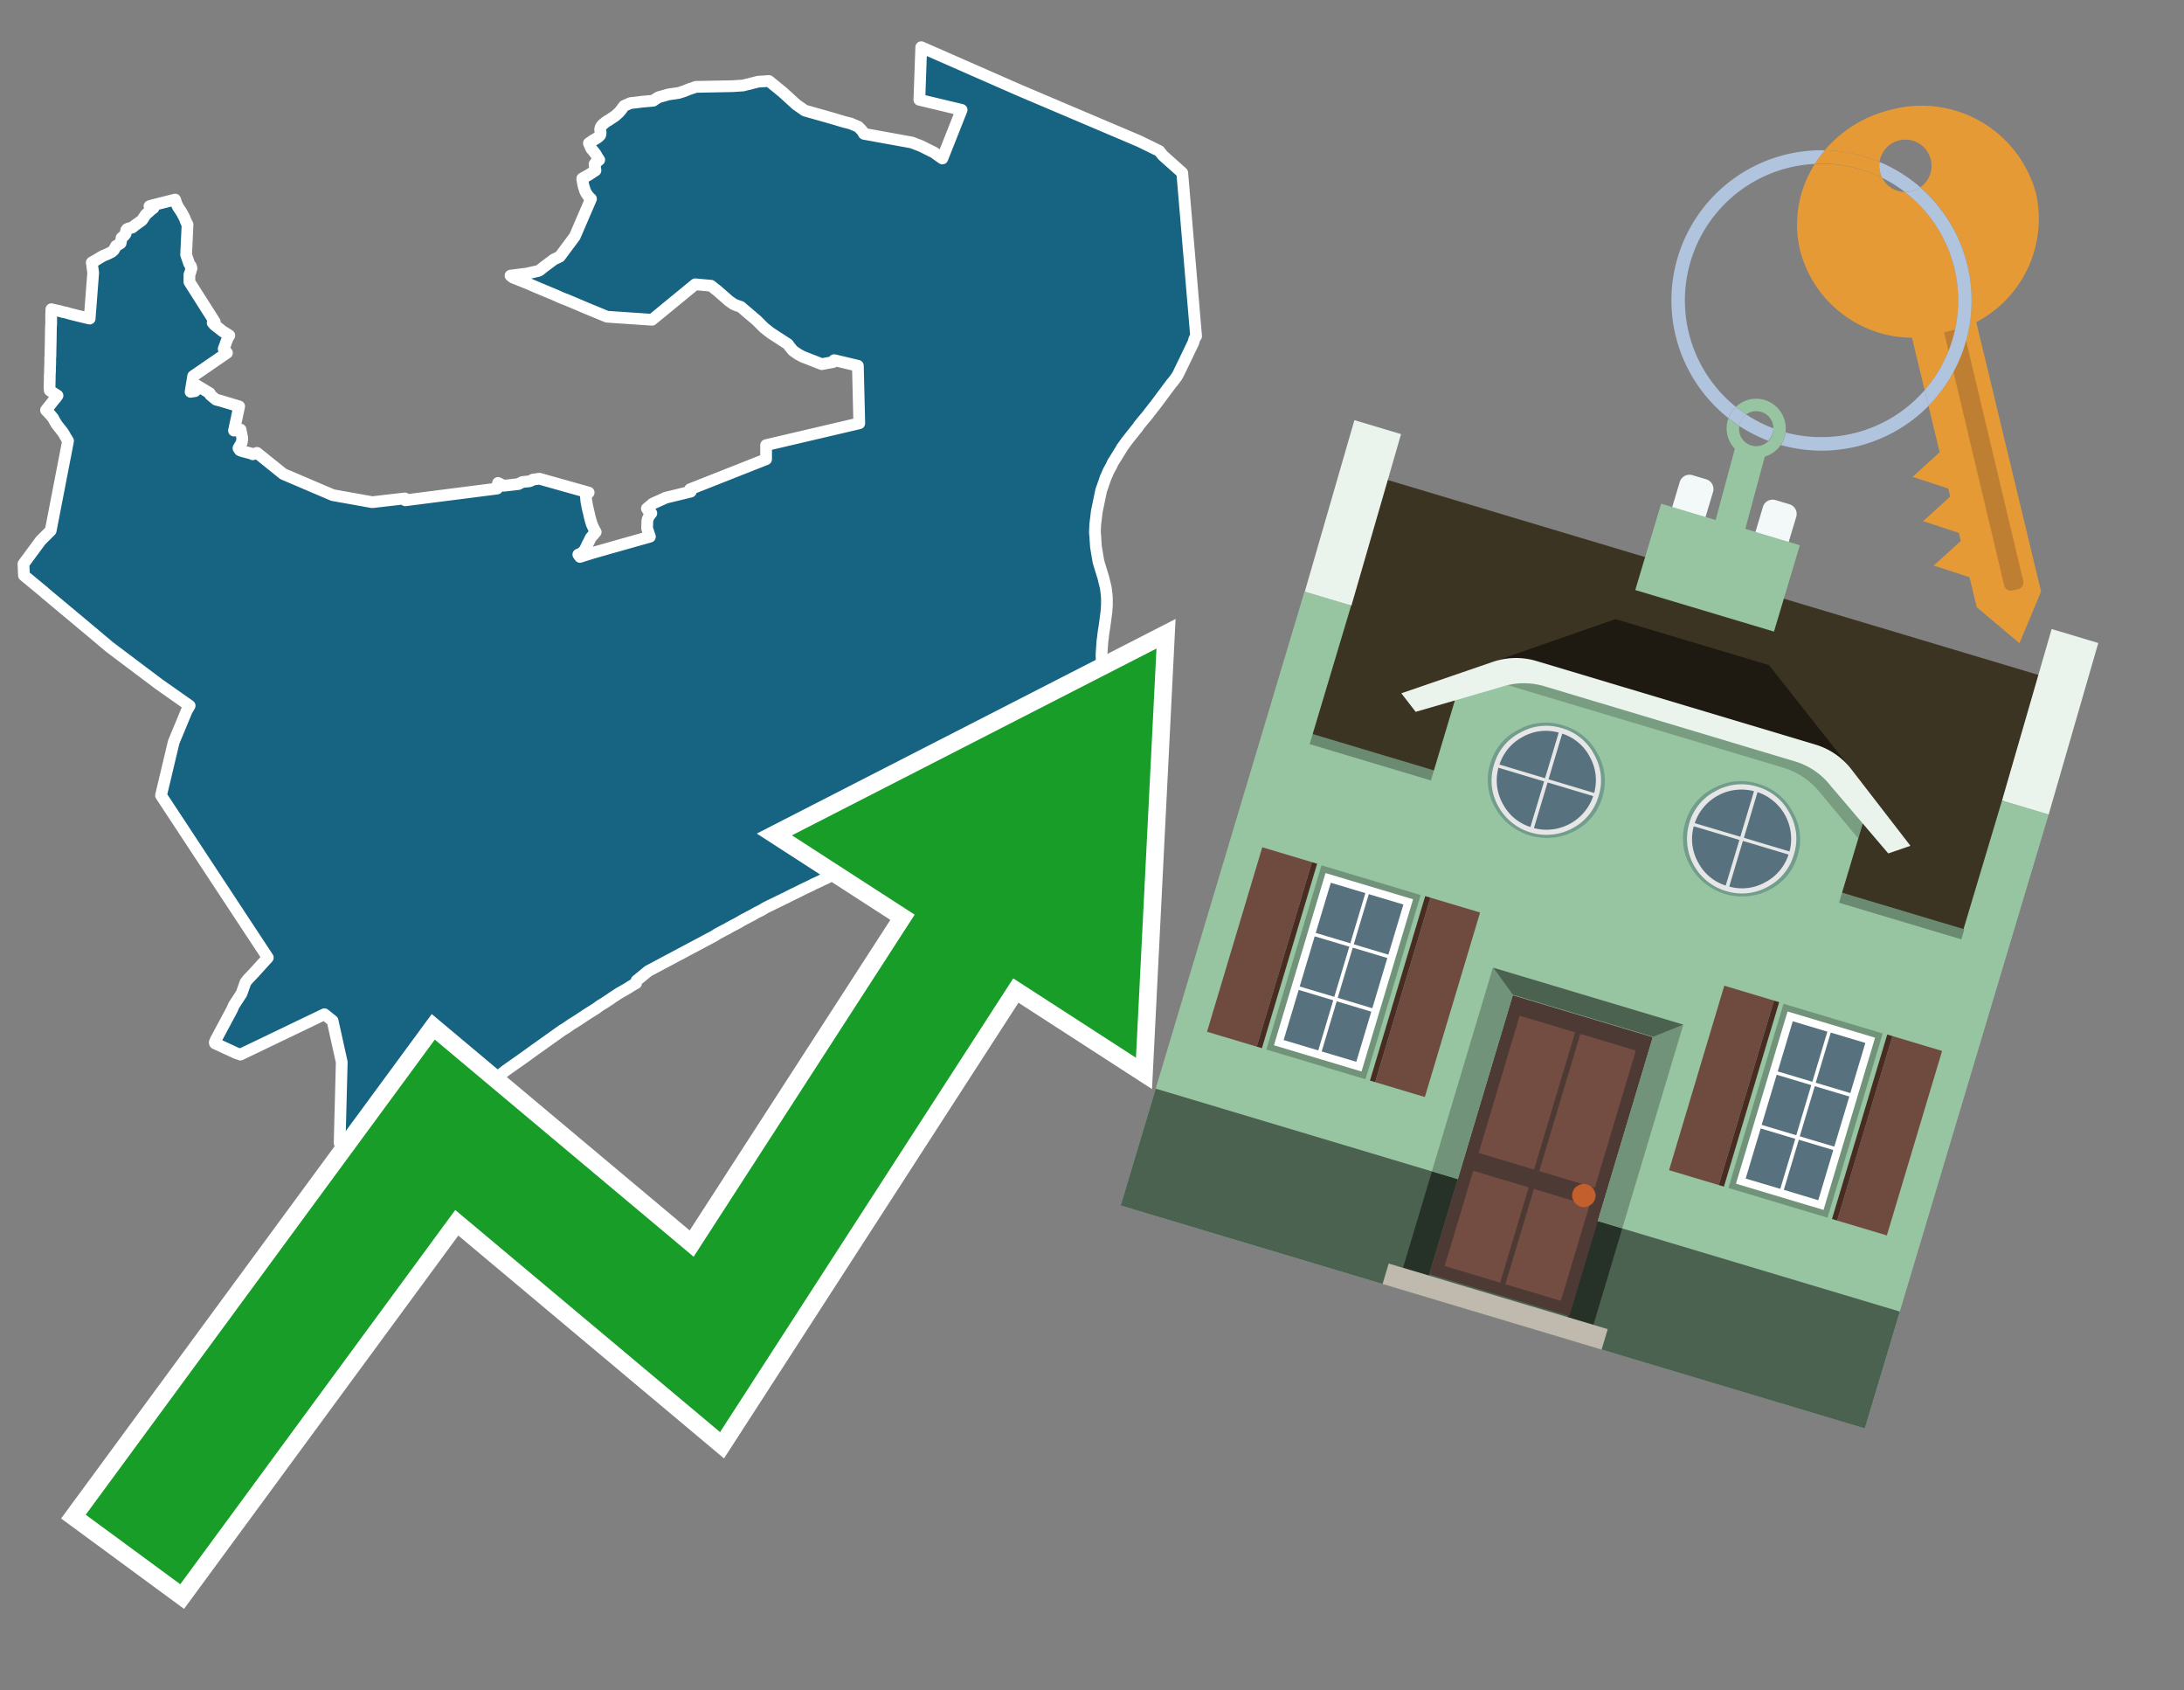 <svg id="Text" xmlns="http://www.w3.org/2000/svg" width="93.05" height="72" viewBox="0 0 93.05 72"><rect x="0" y="0" width="93.05" height="72" fill="#808080" stroke="none"/><polygon points="2.9,18.78 2.8,18.62 2.74,18.51 2.69,18.43 2.67,18.4 2.41,18.07 2.37,18 2.31,17.9 2.27,17.82 2.24,17.78 2.14,17.66 1.96,17.47 1.99,17.43 2.19,17.18 2.22,17.14 2.24,17.11 2.36,16.97 2.45,16.85 2.25,16.72 2.12,16.63 2.11,16.5 2.12,16.15 2.12,15.97 2.13,15.83 2.13,15.71 2.14,15.46 2.14,15.31 2.14,15.26 2.15,15.14 2.15,14.99 2.16,14.57 2.17,13.93 2.18,13.8 2.18,13.53 2.18,13.41 2.19,13.17 2.31,13.2 2.58,13.26 2.68,13.29 2.83,13.32 2.96,13.36 3.36,13.46 3.82,13.57 3.97,11.62 3.91,11.18 4.03,11.11 4.09,11.08 4.25,10.98 4.39,10.9 4.58,10.82 4.68,10.77 4.76,10.73 4.85,10.65 4.94,10.48 5.14,10.36 5.17,10.19 5.18,10.13 5.3,10.03 5.35,9.96 5.36,9.9 5.38,9.8 5.41,9.76 5.48,9.73 5.64,9.69 5.72,9.62 6.04,9.39 6.08,9.34 6.13,9.26 6.21,9.14 6.38,8.99 6.47,8.91 6.54,8.86 6.37,8.78 6.51,8.74 7.46,8.5 7.52,8.68 7.58,8.81 7.74,9.05 7.83,9.22 7.87,9.3 7.94,9.48 7.97,9.52 7.99,9.57 7.93,10.85 8.06,11.23 8.09,11.28 8.13,11.33 8.16,11.43 8.14,11.46 8.12,11.57 8.07,11.7 8.07,11.79 8.07,11.91 8.07,12.01 9.15,13.71 9.06,13.75 9.13,13.83 9.19,13.88 9.36,14.01 9.46,14.09 9.5,14.12 9.73,14.26 9.77,14.29 9.72,14.37 9.67,14.48 9.53,14.86 9.56,14.9 9.67,15.03 8.23,16.02 8.12,16.69 8.31,16.66 8.31,16.59 8.32,16.54 8.37,16.47 8.36,16.4 8.94,16.75 8.96,16.82 9.2,17.02 9.39,17.07 10.19,17.31 9.97,18.34 10.25,18.3 10.32,18.65 10.32,18.7 10.3,18.85 10.16,19.09 10.22,19.18 10.33,19.22 10.71,19.32 10.77,19.35 10.95,19.29 12.07,20.19 14.18,21.09 15.86,21.39 17.25,21.23 17.27,21.31 18.44,21.16 21.18,20.81 21.22,20.57 21.46,20.69 22.08,20.62 22.26,20.53 22.56,20.5 22.63,20.47 22.7,20.43 22.98,20.39 25.08,20.98 24.96,21.06 24.96,21.12 24.98,21.34 25.01,21.5 25.02,21.56 25.03,21.61 25.1,21.9 25.13,22.04 25.14,22.07 25.16,22.15 25.21,22.32 25.31,22.54 25.38,22.66 25.26,22.8 25.18,22.89 25.16,22.92 25.09,23.07 25.05,23.14 24.93,23.39 24.89,23.45 24.85,23.49 24.75,23.58 24.64,23.62 24.71,23.72 25.25,23.55 26.13,23.3 27.69,22.86 27.57,22.5 27.58,22.18 27.6,22.1 27.66,21.97 27.75,21.86 27.6,21.72 27.58,21.69 27.56,21.66 27.81,21.45 28.19,21.28 28.36,21.2 29.43,20.94 29.4,20.84 32.64,19.56 32.64,18.96 36.61,18.03 36.55,15.58 35.54,15.34 35.5,15.42 35.01,15.51 34.19,15.19 33.99,15.08 33.79,14.94 33.64,14.76 33.57,14.66 32.83,14.18 32.55,13.96 32.24,13.65 31.56,13.07 31.41,13.02 31.26,12.96 31.06,12.82 30.58,12.4 30.29,12.17 29.62,12.11 27.78,13.62 25.86,13.49 24.94,13.11 24.66,12.99 24.16,12.78 23.95,12.7 23.66,12.57 22.94,12.27 22.5,12.08 21.85,11.82 21.75,11.74 22.45,11.65 22.94,11.54 23.01,11.5 23.17,11.37 23.6,11.05 23.85,10.93 24.23,10.42 24.49,10.07 25.18,8.47 25.11,8.41 25.09,8.38 25.06,8.35 25.01,8.28 24.99,8.25 24.95,8.18 24.92,8.11 24.9,8.04 24.86,7.92 24.83,7.76 24.81,7.64 24.81,7.6 25.08,7.45 25.37,7.26 25.33,6.99 25.39,6.92 25.47,6.86 25.53,6.81 25.47,6.72 25.37,6.55 25.3,6.46 25.19,6.33 25.09,6.1 25.28,5.97 25.37,5.92 25.43,5.88 25.5,5.83 25.54,5.79 25.57,5.76 25.58,5.73 25.59,5.65 25.57,5.53 25.57,5.5 25.59,5.43 25.62,5.37 25.66,5.32 25.78,5.22 25.86,5.16 25.92,5.13 25.98,5.09 26.19,4.95 26.23,4.92 26.27,4.88 26.34,4.82 26.38,4.78 26.49,4.65 26.52,4.6 26.59,4.51 26.86,4.39 27.14,4.36 27.37,4.33 27.83,4.29 27.93,4.22 28.04,4.15 28.13,4.12 28.28,4.08 28.38,4.05 28.49,4.02 28.91,3.96 29.16,3.88 29.38,3.79 29.54,3.74 29.64,3.7 31.23,3.67 31.67,3.64 31.77,3.61 31.91,3.58 32.1,3.53 32.3,3.48 32.76,3.45 33.35,3.93 33.92,4.45 34.29,4.71 35.46,5.04 35.96,5.19 36.24,5.26 36.57,5.4 36.74,5.58 36.81,5.7 38.85,6.07 39.24,6.22 39.8,6.5 40.02,6.66 40.15,6.75 40.97,4.68 39.17,4.25 39.25,2.01 43.42,3.84 48.53,6.01 49.39,6.43 49.54,6.62 50.37,7.36 50.96,14.32 50.89,14.43 50.84,14.6 50.47,15.37 50.29,15.74 50.2,15.93 50.13,16.05 49.98,16.25 49.91,16.33 49.21,17.27 49.12,17.38 49.03,17.5 48.97,17.57 48.93,17.63 48.84,17.74 48.68,17.93 48.51,18.14 48.49,18.18 48.17,18.58 47.99,18.81 47.84,19.02 47.81,19.06 47.77,19.13 47.48,19.6 47.46,19.63 47.41,19.71 47.37,19.8 47.34,19.86 47.23,20.06 47.14,20.27 47.11,20.33 47.1,20.36 47,20.65 46.97,20.74 46.92,20.87 46.73,21.78 46.66,22.36 46.66,22.42 46.65,22.63 46.65,22.73 46.66,22.77 46.69,23.26 46.7,23.33 46.76,23.69 46.8,23.92 46.85,24.09 46.89,24.22 47.01,24.61 47.05,24.78 47.07,24.86 47.11,25.02 47.13,25.17 47.15,25.33 47.16,25.49 47.16,25.64 47.16,25.78 47.14,26.06 47.05,26.74 47.03,26.84 47,27.06 46.99,27.16 46.97,27.3 46.93,27.87 46.94,28.17 46.92,28.43 46.87,28.6 46.81,28.8 46.77,28.93 46.64,29.46 46.59,29.68 46.58,30.12 46.54,30.59 46.54,30.68 46.53,30.82 46.53,31.05 46.53,31.18 46.53,31.52 46.61,31.69 46.64,31.75 46.67,31.83 46.88,32.71 45.07,33.39 45.01,33.42 44.9,33.46 44.7,33.53 44.42,33.63 44.28,33.69 44.16,33.73 43.99,33.79 43.88,33.83 43.59,33.93 43.31,34.03 43.18,34.08 42.82,34.21 42.7,34.25 42.6,34.28 42.26,34.41 42.03,34.51 41.78,34.6 41.47,34.72 40.86,34.97 39.68,35.43 39.61,35.46 39.22,35.61 38.86,35.76 38.7,35.82 38.56,35.87 38.37,35.95 38.19,36.03 37.95,36.13 37.79,36.2 37.73,36.23 37.62,36.28 37.54,36.31 37.48,36.34 37.35,36.4 37.28,36.43 37.18,36.48 36.89,36.6 36.77,36.66 36.57,36.75 36.29,36.88 35.99,37.03 35.85,37.09 35.75,37.14 35.67,37.18 35.56,37.24 35.47,37.28 35.35,37.33 35.29,37.36 35.2,37.41 35.04,37.48 34.96,37.52 34.9,37.55 34.77,37.61 34.68,37.65 34.62,37.68 34.57,37.71 34.5,37.74 34.38,37.8 34.31,37.83 34.15,37.91 34.07,37.95 33.89,38.04 33.76,38.1 33.7,38.13 33.64,38.16 33.49,38.24 33.4,38.28 33.32,38.32 33.22,38.37 33.11,38.42 33.06,38.45 32.97,38.49 32.87,38.54 32.8,38.57 32.75,38.6 32.68,38.63 32.57,38.69 32.51,38.73 32.42,38.78 32.22,38.88 32.1,38.95 31.87,39.07 31.78,39.12 31.68,39.17 31.61,39.21 31.46,39.3 31.4,39.33 31.33,39.37 31.25,39.41 31.19,39.44 31.12,39.48 31.04,39.52 31,39.55 30.94,39.58 30.84,39.63 30.56,39.78 30.44,39.86 27.62,41.36 27.12,41.77 27.1,41.88 27.04,41.91 26.89,42 26.81,42.05 26.7,42.12 26.63,42.16 26.4,42.29 26.29,42.36 26.2,42.42 26.06,42.51 26.01,42.55 25.93,42.6 25.75,42.72 25.55,42.84 25.42,42.94 25.07,43.16 24.9,43.27 24.66,43.43 24.44,43.57 24.34,43.63 24.14,43.77 24.03,43.84 23.96,43.88 23.82,43.98 22.71,44.77 22.38,45.01 21.57,45.58 21.04,45.99 20.99,46.02 20.93,46.08 20.89,46.11 20.81,46.17 20.65,46.29 20.54,46.38 20.48,46.42 20.34,46.53 20.27,46.59 20.19,46.65 20.08,46.73 19.89,46.88 19.84,46.92 19.77,46.98 19.69,47.04 19.4,47.28 19.34,47.32 19.23,47.41 19.15,47.47 19.05,47.56 19.02,47.59 17.5,48.27 15.71,49.86 15.41,49.99 14.47,48.69 14.56,45.24 14.17,43.48 13.82,43.2 10.24,44.92 10.17,44.89 10.07,44.86 9.16,44.44 9.15,44.4 9.19,44.3 9.88,43.01 9.97,42.81 10.29,42.32 10.46,41.84 10.58,41.69 10.64,41.63 10.82,41.44 11.3,40.91 11.41,40.79 6.86,33.88 7.4,31.61 7.96,30.26 7.98,30.23 8.08,30.06 6.77,29.14 4.67,27.56 3.91,26.92 1.91,25.25 1.87,25.21 1.02,24.51 1,24.02 1.73,23.03 2.16,22.6 " fill="#166382" stroke="#fff" stroke-linejoin="round" stroke-width="0.5"/><polygon points="49.272 27.624 33.741 35.58 38.97 38.959 29.553 53.529 18.525 44.281 3.652 64.518 7.681 67.479 19.396 51.538 30.678 60.999 43.169 41.673 48.398 45.053 49.272 27.624" fill="none" stroke="#fff" stroke-miterlimit="10" stroke-width="1.5"/><polygon points="49.272 27.624 33.741 35.58 38.97 38.959 29.553 53.529 18.525 44.281 3.652 64.518 7.681 67.479 19.396 51.538 30.678 60.999 43.169 41.673 48.398 45.053 49.272 27.624" fill="#179d28"/><path d="M80.19,7.577a1.16,1.16,0,0,1-.094-.251,1.114,1.114,0,0,1-.018-.429A6.367,6.367,0,0,0,77.743,6.4a5.269,5.269,0,0,0-.423.577c.1,0,.192-.007.288-.007A5.794,5.794,0,0,1,80.19,7.577Z" fill="#e69a35"/><path d="M77.608,6.4A6.394,6.394,0,0,0,73.64,17.81a1.26,1.26,0,0,1,.317-.48A5.821,5.821,0,0,1,77.32,6.981a5.269,5.269,0,0,1,.423-.577Z" fill="#b0c4de"/><path d="M84.2,13.72a4.962,4.962,0,0,0,2.545-5.48,5.047,5.047,0,0,0-6.179-3.566A5.322,5.322,0,0,0,77.743,6.4a6.367,6.367,0,0,1,2.335.493,1.114,1.114,0,1,1,1.736,1.084,6.392,6.392,0,0,1,.347,9.3l.479,1.985-.438.4-.716.648.92.3.6.2.082.341-.438.4-.716.648.92.3.605.2.082.341-.438.4-.716.649.92.3.605.2.307,1.274,1.821,1.534.921-2.2Z" fill="#e69a35"/><path d="M81.154,8.179a1.115,1.115,0,0,1-.964-.6,5.794,5.794,0,0,0-2.582-.6c-.1,0-.192,0-.288.007a4.783,4.783,0,0,0-.625,3.685,4.962,4.962,0,0,0,4.765,3.715L82,16.617a5.82,5.82,0,0,0-.846-8.438Z" fill="#e69a35"/><path d="M74.1,18.142a6.386,6.386,0,0,0,1.232.63.73.73,0,0,0,.224-.527h0a5.783,5.783,0,0,1-1.159-.593A.733.733,0,0,0,74.1,18.142Z" fill="#b0c4de"/><path d="M74.4,17.652q-.228-.152-.44-.322a1.26,1.26,0,0,0-.317.48c.148.117.3.228.46.332A.733.733,0,0,1,74.4,17.652Z" fill="#b0c4de"/><path d="M74.824,16.984a1.257,1.257,0,0,0-.867.346c.141.114.288.222.44.322a.731.731,0,0,1,1.159.593h0a.732.732,0,1,1-1.463,0,.7.7,0,0,1,.007-.1c-.158-.1-.312-.215-.46-.332a1.258,1.258,0,0,0,.273,1.3l-.979,3.635,1.275.341.98-3.639a1.266,1.266,0,0,0,.681-.5,1.249,1.249,0,0,0,.2-.538,1.328,1.328,0,0,0,.012-.168A1.262,1.262,0,0,0,74.824,16.984Z" fill="#97c4a1"/><path d="M85.974,25.1l-.226.053a.3.3,0,0,1-.362-.223l-2.56-10.777.81-.193L86.2,24.736A.3.3,0,0,1,85.974,25.1Z" fill="#bf7f32"/><path d="M80.1,7.326a1.16,1.16,0,0,0,.094.251,5.833,5.833,0,0,1,.964.6,1.137,1.137,0,0,0,.287-.031,1.108,1.108,0,0,0,.373-.167A6.371,6.371,0,0,0,80.078,6.9,1.114,1.114,0,0,0,80.1,7.326Z" fill="#b0c4de"/><path d="M77.608,18.618a5.836,5.836,0,0,1-1.534-.2,1.24,1.24,0,0,1-.2.537,6.4,6.4,0,0,0,6.291-1.666L82,16.617A5.807,5.807,0,0,1,77.608,18.618Z" fill="#b0c4de"/><path d="M81.814,7.981a1.108,1.108,0,0,1-.373.167,1.137,1.137,0,0,1-.287.031A5.82,5.82,0,0,1,82,16.617l.161.667a6.392,6.392,0,0,0-.347-9.3Z" fill="#b0c4de"/><polygon points="83.79 39.753 55.78 31.364 58.988 20.404 86.964 28.783 83.79 39.753 83.79 39.753" fill="#3c3422" fill-rule="evenodd"/><polygon points="81.705 53.32 87.284 34.692 85.297 34.097 83.656 39.575 55.926 31.269 57.567 25.791 55.579 25.196 47.746 51.348 79.451 60.844 81.705 53.32" fill="#97c4a1" fill-rule="evenodd"/><rect x="69.522" y="21.148" width="0.444" height="28.983" transform="translate(15.592 92.226) rotate(-73.326)" opacity="0.3"/><polygon points="87.284 34.692 85.297 34.097 87.411 26.793 89.398 27.388 87.284 34.692 87.284 34.692" fill="#eaf3ec" fill-rule="evenodd"/><polygon points="57.578 25.794 55.591 25.199 57.705 17.896 59.692 18.491 57.578 25.794 57.578 25.794" fill="#eaf3ec" fill-rule="evenodd"/><polygon points="79.451 60.844 80.943 55.865 49.238 46.369 47.747 51.348 79.451 60.844 79.451 60.844" fill="#4c6251" fill-rule="evenodd"/><path d="M71.566,20.528l-.522,1.743,1.418.425.523-1.744a.432.432,0,0,0-.289-.536l-.593-.177A.431.431,0,0,0,71.566,20.528Z" fill="#f3f9f8" fill-rule="evenodd"/><path d="M75.111,21.589l-.522,1.743,1.418.425.522-1.743a.43.43,0,0,0-.289-.536l-.593-.178A.43.43,0,0,0,75.111,21.589Z" fill="#f3f9f8" fill-rule="evenodd"/><polygon points="75.368 28.329 68.829 26.37 63.807 28.121 78.733 32.591 75.368 28.329" fill="#1e1a11"/><polygon points="78.248 32.422 64.442 28.287 62.236 28.998 60.064 36.247 77.453 41.455 79.651 34.116 78.248 32.422" fill="#97c4a1"/><path d="M77.74,32.516S65.088,28.725,65,28.7l-.938.43,11.892,3.562a3.175,3.175,0,0,1,1.532,1l1.685,2.02.327-1.09Z" fill-rule="evenodd" opacity="0.2"/><path d="M77.35,31.716,65.458,28.154a3.041,3.041,0,0,0-1.854.037l-3.9,1.339.611.79,3.626-1.054a3.045,3.045,0,0,1,1.855-.037l10.673,3.2A3.028,3.028,0,0,1,78,33.477l2.45,2.874.945-.325-2.518-3.26A3.036,3.036,0,0,0,77.35,31.716Z" fill="#eaf3ec"/><polygon points="76.683 23.223 70.773 21.453 69.671 25.132 75.581 26.902 76.683 23.223 76.683 23.223" fill="#97c4a1" fill-rule="evenodd"/><g id="Symbol_9_0_Layer2_0_MEMBER_8_MEMBER_21_MEMBER_0_FILL" data-name="Symbol 9 0 Layer2 0 MEMBER 8 MEMBER 21 MEMBER 0 FILL"><path d="M66.584,30.892a2.39,2.39,0,0,0-1.891.189,2.317,2.317,0,0,0-1.2,1.448A2.345,2.345,0,0,0,63.7,34.4a2.528,2.528,0,0,0,3.367,1.008,2.339,2.339,0,0,0,1.2-1.447,2.313,2.313,0,0,0-.208-1.87A2.394,2.394,0,0,0,66.584,30.892Z" fill="#729d8c"/></g><g id="Symbol_9_0_Layer2_0_MEMBER_8_MEMBER_21_MEMBER_1_FILL" data-name="Symbol 9 0 Layer2 0 MEMBER 8 MEMBER 21 MEMBER 1 FILL"><path d="M66.547,31.016a2.241,2.241,0,0,0-1.769.185,2.213,2.213,0,0,0-1.127,1.376,2.239,2.239,0,0,0,.185,1.768,2.341,2.341,0,0,0,3.145.942,2.234,2.234,0,0,0,1.126-1.376,2.207,2.207,0,0,0-.185-1.768A2.237,2.237,0,0,0,66.547,31.016Z" fill="#e6e6e6"/></g><g id="Symbol_9_0_Layer2_0_MEMBER_8_MEMBER_21_MEMBER_2_MEMBER_0_FILL" data-name="Symbol 9 0 Layer2 0 MEMBER 8 MEMBER 21 MEMBER 2 MEMBER 0 FILL"><path d="M65.787,33.284,63.843,32.7a2.036,2.036,0,0,0,.186,1.539,2.015,2.015,0,0,0,1.175.986Z" fill="#58717f"/></g><g id="Symbol_9_0_Layer2_0_MEMBER_8_MEMBER_21_MEMBER_2_MEMBER_1_FILL" data-name="Symbol 9 0 Layer2 0 MEMBER 8 MEMBER 21 MEMBER 2 MEMBER 1 FILL"><path d="M65.827,33.148l.582-1.944a2.01,2.01,0,0,0-1.523.178,2.037,2.037,0,0,0-1,1.183Z" fill="#58717f"/></g><g id="Symbol_9_0_Layer2_0_MEMBER_8_MEMBER_21_MEMBER_2_MEMBER_2_FILL" data-name="Symbol 9 0 Layer2 0 MEMBER 8 MEMBER 21 MEMBER 2 MEMBER 2 FILL"><path d="M67.878,33.91l-1.943-.582-.582,1.944a2.1,2.1,0,0,0,2.525-1.362Z" fill="#58717f"/></g><g id="Symbol_9_0_Layer2_0_MEMBER_8_MEMBER_21_MEMBER_2_MEMBER_3_FILL" data-name="Symbol 9 0 Layer2 0 MEMBER 8 MEMBER 21 MEMBER 2 MEMBER 3 FILL"><path d="M66.558,31.249l-.582,1.943,1.943.582a2.031,2.031,0,0,0-.186-1.539A2.009,2.009,0,0,0,66.558,31.249Z" fill="#58717f"/></g><g id="Symbol_9_0_Layer2_0_MEMBER_8_MEMBER_21_MEMBER_0_FILL-2" data-name="Symbol 9 0 Layer2 0 MEMBER 8 MEMBER 21 MEMBER 0 FILL"><path d="M74.9,33.384a2.4,2.4,0,0,0-1.891.189,2.316,2.316,0,0,0-1.2,1.448,2.341,2.341,0,0,0,.209,1.87A2.527,2.527,0,0,0,75.387,37.9a2.345,2.345,0,0,0,1.2-1.447,2.314,2.314,0,0,0-.209-1.87A2.389,2.389,0,0,0,74.9,33.384Z" fill="#729d8c"/></g><g id="Symbol_9_0_Layer2_0_MEMBER_8_MEMBER_21_MEMBER_1_FILL-2" data-name="Symbol 9 0 Layer2 0 MEMBER 8 MEMBER 21 MEMBER 1 FILL"><path d="M74.867,33.508a2.239,2.239,0,0,0-1.768.185,2.21,2.21,0,0,0-1.127,1.376,2.316,2.316,0,0,0,1.564,2.883,2.261,2.261,0,0,0,1.765-.173A2.237,2.237,0,0,0,76.428,36.4a2.209,2.209,0,0,0-.185-1.769A2.239,2.239,0,0,0,74.867,33.508Z" fill="#e6e6e6"/></g><g id="Symbol_9_0_Layer2_0_MEMBER_8_MEMBER_21_MEMBER_2_MEMBER_0_FILL-2" data-name="Symbol 9 0 Layer2 0 MEMBER 8 MEMBER 21 MEMBER 2 MEMBER 0 FILL"><path d="M74.107,35.776l-1.943-.582a2.031,2.031,0,0,0,.186,1.539,2.009,2.009,0,0,0,1.175.986Z" fill="#58717f"/></g><g id="Symbol_9_0_Layer2_0_MEMBER_8_MEMBER_21_MEMBER_2_MEMBER_1_FILL-2" data-name="Symbol 9 0 Layer2 0 MEMBER 8 MEMBER 21 MEMBER 2 MEMBER 1 FILL"><path d="M74.148,35.64,74.73,33.7a2.1,2.1,0,0,0-2.525,1.362Z" fill="#58717f"/></g><g id="Symbol_9_0_Layer2_0_MEMBER_8_MEMBER_21_MEMBER_2_MEMBER_2_FILL-2" data-name="Symbol 9 0 Layer2 0 MEMBER 8 MEMBER 21 MEMBER 2 MEMBER 2 FILL"><path d="M76.2,36.4l-1.943-.582-.582,1.944a2.015,2.015,0,0,0,1.523-.178A2.036,2.036,0,0,0,76.2,36.4Z" fill="#58717f"/></g><g id="Symbol_9_0_Layer2_0_MEMBER_8_MEMBER_21_MEMBER_2_MEMBER_3_FILL-2" data-name="Symbol 9 0 Layer2 0 MEMBER 8 MEMBER 21 MEMBER 2 MEMBER 3 FILL"><path d="M74.879,33.741,74.3,35.684l1.943.582a2.1,2.1,0,0,0-1.361-2.525Z" fill="#58717f"/></g><polygon points="51.426 43.946 53.542 44.58 55.896 36.723 53.78 36.089 51.426 43.946 51.426 43.946" fill="#6e4a3f" fill-rule="evenodd"/><polygon points="53.542 44.58 53.764 44.647 56.117 36.789 55.896 36.723 53.542 44.58 53.542 44.58" fill="#482b22" fill-rule="evenodd"/><polygon points="60.706 46.726 58.59 46.092 60.943 38.235 63.059 38.868 60.706 46.726 60.706 46.726" fill="#6e4a3f" fill-rule="evenodd"/><polygon points="58.59 46.092 58.368 46.026 60.722 38.168 60.943 38.235 58.59 46.092 58.59 46.092" fill="#482b22" fill-rule="evenodd"/><rect x="53.146" y="39.209" width="8.19" height="4.408" transform="translate(1.145 84.365) rotate(-73.326)" fill="#719379"/><polygon points="60.205 38.304 56.474 37.187 54.277 44.522 58.008 45.639 60.205 38.304 60.205 38.304" fill="#fff" fill-rule="evenodd"/><path d="M59.792,38.527l-.64,2.136-1.474-.442.639-2.135,1.475.441Zm-1.621-.485-.64,2.136-1.474-.442L56.7,37.6l1.474.442Zm-2.158,1.84,1.475.441-.64,2.136-1.474-.441.639-2.136Zm-.683,2.282,1.474.441-.639,2.136L54.69,44.3l.64-2.135Zm.981,2.621.639-2.136,1.475.442-.64,2.135-1.474-.441Zm2.158-1.84L56.994,42.5l.64-2.136,1.474.442-.639,2.136Z" fill="#58717f" fill-rule="evenodd"/><polygon points="80.39 52.621 78.274 51.988 80.628 44.13 82.743 44.764 80.39 52.621 80.39 52.621" fill="#6e4a3f" fill-rule="evenodd"/><polygon points="78.274 51.988 78.053 51.921 80.406 44.064 80.628 44.13 78.274 51.988 78.274 51.988" fill="#482b22" fill-rule="evenodd"/><polygon points="71.111 49.842 73.227 50.476 75.58 42.619 73.464 41.985 71.111 49.842 71.111 49.842" fill="#6e4a3f" fill-rule="evenodd"/><polygon points="73.227 50.476 73.448 50.542 75.802 42.685 75.58 42.619 73.227 50.476 73.227 50.476" fill="#482b22" fill-rule="evenodd"/><rect x="72.83" y="45.105" width="8.19" height="4.408" transform="translate(9.534 107.426) rotate(-73.326)" fill="#719379"/><polygon points="76.159 43.083 79.889 44.2 77.692 51.535 73.962 50.418 76.159 43.083 76.159 43.083" fill="#fff" fill-rule="evenodd"/><path d="M76.381,43.5l1.475.442-.64,2.135-1.475-.441.64-2.136ZM78,43.981l1.474.442-.64,2.136-1.474-.442L78,43.981Zm.791,2.724-.64,2.135L76.679,48.4l.64-2.136,1.474.442Zm-.684,2.282-.639,2.135L76,50.68l.64-2.135,1.474.442Zm-2.26,1.65L74.375,50.2l.639-2.135,1.475.441-.64,2.136Zm-.791-2.724.64-2.135,1.474.441-.639,2.136-1.475-.442Z" fill="#58717f" fill-rule="evenodd"/><polygon points="67.888 56.431 69.118 52.323 68.019 51.994 66.789 56.102 67.888 56.431 67.888 56.431" fill="#263128" fill-rule="evenodd"/><polygon points="60.877 54.331 62.108 50.223 61.007 49.894 59.776 54.002 60.877 54.331 60.877 54.331" fill="#263128" fill-rule="evenodd"/><g id="Symbol_9_0_Layer2_0_MEMBER_8_MEMBER_12_MEMBER_0_FILL" data-name="Symbol 9 0 Layer2 0 MEMBER 8 MEMBER 12 MEMBER 0 FILL"><path d="M70.418,44.178l-5.965-1.786L60.9,54.27l5.964,1.786Z" fill="#4e3a34"/></g><g id="Symbol_9_0_Layer2_0_MEMBER_8_MEMBER_12_MEMBER_1_MEMBER_0_FILL" data-name="Symbol 9 0 Layer2 0 MEMBER 8 MEMBER 12 MEMBER 1 MEMBER 0 FILL"><path d="M65.358,49.815l1.75-5.843-2.363-.708L63,49.107Z" fill="#744d42"/></g><g id="Symbol_9_0_Layer2_0_MEMBER_8_MEMBER_12_MEMBER_1_MEMBER_1_FILL" data-name="Symbol 9 0 Layer2 0 MEMBER 8 MEMBER 12 MEMBER 1 MEMBER 1 FILL"><path d="M67.331,44.039l-1.75,5.842,2.364.708,1.75-5.842Z" fill="#744d42"/></g><g id="Symbol_9_0_Layer2_0_MEMBER_8_MEMBER_12_MEMBER_2_MEMBER_0_FILL" data-name="Symbol 9 0 Layer2 0 MEMBER 8 MEMBER 12 MEMBER 2 MEMBER 0 FILL"><path d="M63.915,54.633l1.215-4.058-2.363-.707-1.215,4.057Z" fill="#744d42"/></g><g id="Symbol_9_0_Layer2_0_MEMBER_8_MEMBER_12_MEMBER_2_MEMBER_1_FILL" data-name="Symbol 9 0 Layer2 0 MEMBER 8 MEMBER 12 MEMBER 2 MEMBER 1 FILL"><path d="M66.5,55.407l1.215-4.057-2.363-.708L64.138,54.7Z" fill="#744d42"/></g><g id="Symbol_9_0_Layer2_0_MEMBER_8_MEMBER_13_FILL" data-name="Symbol 9 0 Layer2 0 MEMBER 8 MEMBER 13 FILL"><path d="M67.959,51.058a.439.439,0,0,0-.045-.367.487.487,0,0,0-.669-.2.445.445,0,0,0-.239.282.457.457,0,0,0,.041.378.481.481,0,0,0,.293.242.459.459,0,0,0,.377-.042A.453.453,0,0,0,67.959,51.058Z" fill="#c35e2d"/></g><g id="Symbol_9_0_Layer2_0_MEMBER_8_MEMBER_14_FILL" data-name="Symbol 9 0 Layer2 0 MEMBER 8 MEMBER 14 FILL"><path d="M64.557,42.047l-.951-.833-2.6,8.68,1.1.329Z" fill="#719379"/></g><g id="Symbol_9_0_Layer2_0_MEMBER_8_MEMBER_15_FILL" data-name="Symbol 9 0 Layer2 0 MEMBER 8 MEMBER 15 FILL"><path d="M71.718,43.643l-1.2.19L68.072,52.01l1.046.313Z" fill="#719379"/></g><g id="Symbol_9_0_Layer2_0_MEMBER_8_MEMBER_16_FILL" data-name="Symbol 9 0 Layer2 0 MEMBER 8 MEMBER 16 FILL"><path d="M63.627,41.22l.836,1.156,5.961,1.786,1.294-.519Z" fill="#4c6251"/></g><polygon points="58.905 54.69 59.166 53.819 68.498 56.614 68.237 57.485 58.905 54.69 58.905 54.69" fill="#c0b9ad" fill-rule="evenodd"/></svg>